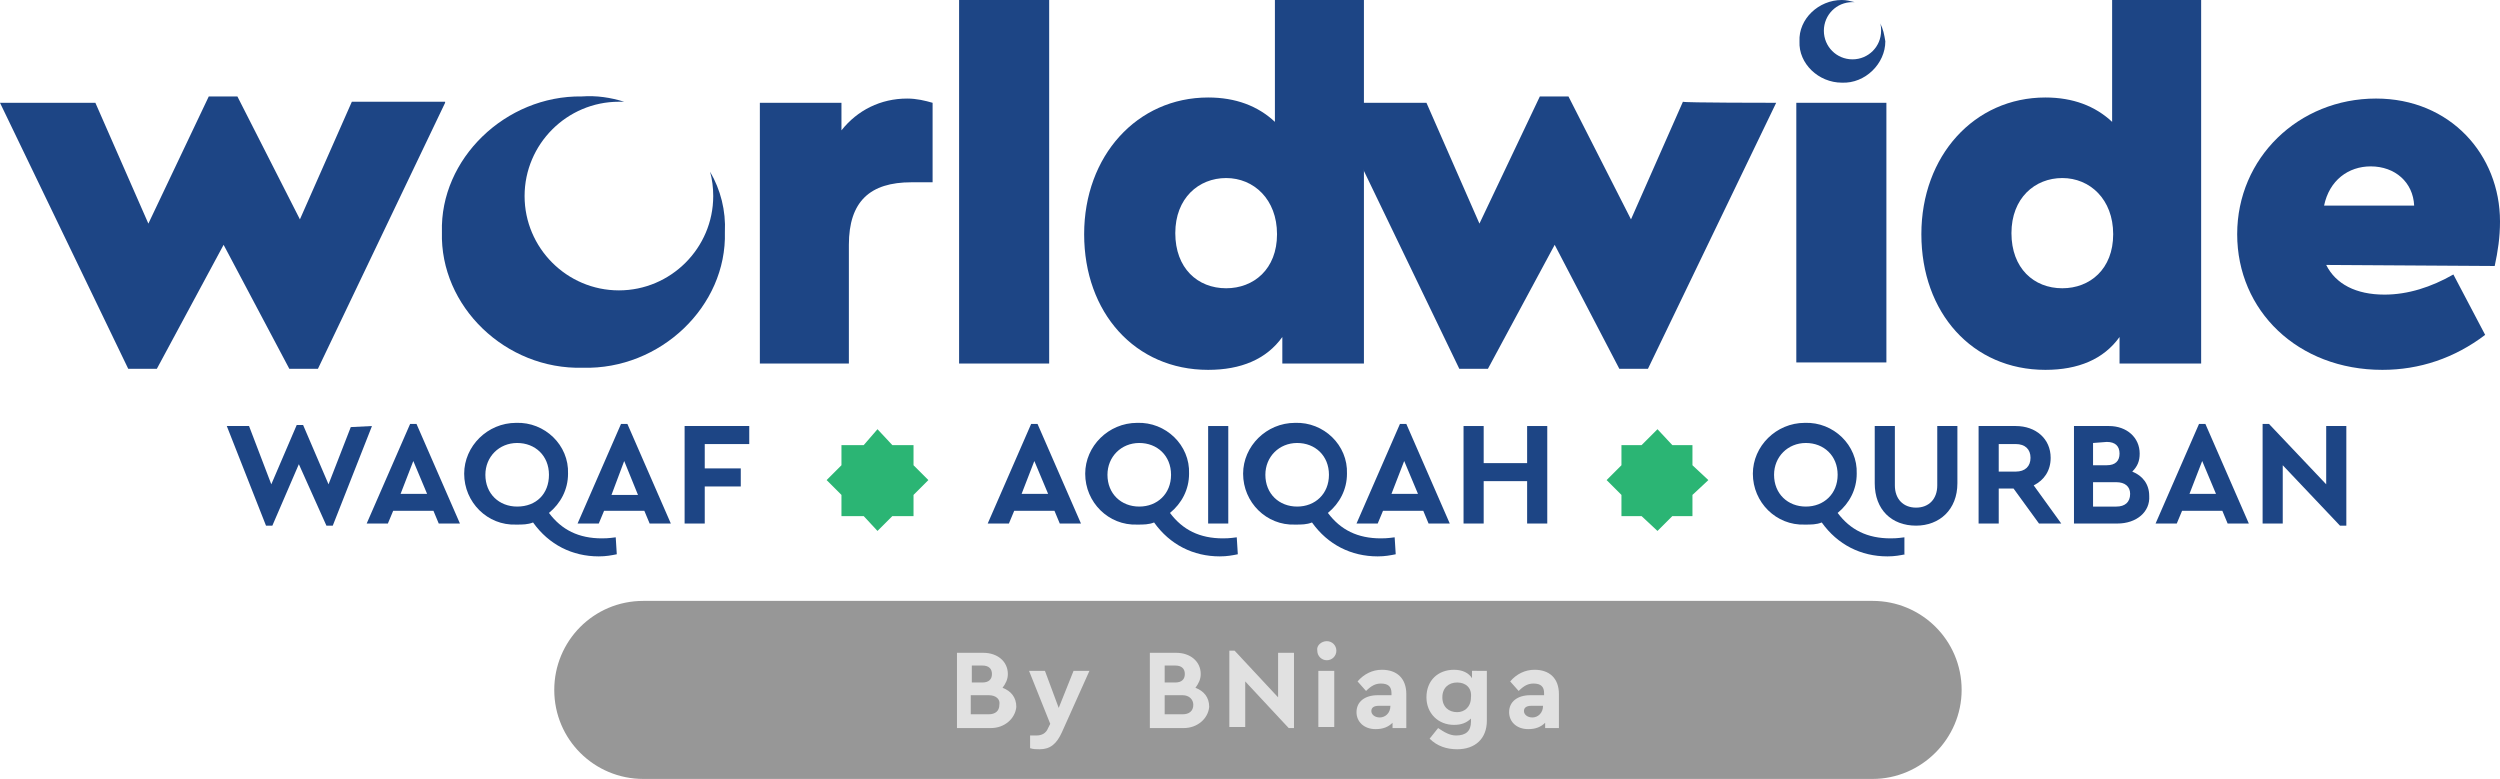 <svg xmlns="http://www.w3.org/2000/svg" xmlns:xlink="http://www.w3.org/1999/xlink" id="Layer_1" x="0px" y="0px" viewBox="0 0 235.9 73.5" style="enable-background:new 0 0 235.9 73.5;" xml:space="preserve">
<style type="text/css">
	.st0{fill:#979797;}
	.st1{fill:#2BB574;}
	.st2{fill:#1D4585;}
	.st3{fill:#E1E1E1;}
</style>
<path class="st0" d="M176.7,73.5h-116c-4.6,0-8.4-3.7-8.4-8.4l0,0c0-4.6,3.7-8.4,8.4-8.4h116c4.6,0,8.4,3.7,8.4,8.4l0,0  C185.1,69.7,181.3,73.5,176.7,73.5z"></path>
<polygon class="st1" points="86.2,46.7 87.6,45.3 86.2,43.9 86.2,42 84.2,42 82.8,40.5 81.5,42 79.4,42 79.4,43.9 78,45.3   79.4,46.7 79.4,48.7 81.5,48.7 82.8,50.1 84.2,48.7 86.2,48.7 "></polygon>
<polygon class="st1" points="159.7,46.7 161.2,45.3 159.7,43.9 159.7,42 157.8,42 156.4,40.5 154.9,42 153,42 153,43.9 151.6,45.3   153,46.7 153,48.7 154.9,48.7 156.4,50.1 157.8,48.7 159.7,48.7 "></polygon>
<path class="st2" d="M42,9.7L30,34.8h-2.7l-6.2-11.7l-6.3,11.7h-2.7L0,9.7h9l5,11.4l5.7-12h2.7l5.9,11.6l4.9-11.1H42V9.7z"></path>
<path class="st2" d="M88,17.2h-2c-3.9,0-5.9,1.8-5.9,5.9v11.2h-8.4V9.7h7.7v2.6c1.5-1.9,3.7-3,6.2-3c0.9,0,1.7,0.2,2.4,0.4L88,17.2  L88,17.2z"></path>
<path class="st2" d="M90.5,0H99v34.3h-8.5V0z"></path>
<path class="st2" d="M128.7,0v34.3H121v-2.5c-1.5,2.1-3.9,3.1-7,3.1c-6.9,0-11.7-5.4-11.7-12.8s5-12.9,11.7-12.9  c2.6,0,4.7,0.8,6.3,2.3V0H128.7z M115.7,16.8c-2.6,0-4.8,1.9-4.8,5.2s2.1,5.2,4.8,5.2c2.6,0,4.8-1.8,4.8-5.1S118.3,16.8,115.7,16.8z  "></path>
<path class="st2" d="M167.6,9.7l-12.1,25.1h-2.7l-6.1-11.7l-6.3,11.7h-2.7L125.6,9.7h9l5,11.4l5.7-12h2.7l5.9,11.6l4.9-11.1  C158.8,9.7,167.6,9.7,167.6,9.7z"></path>
<rect x="169.5" y="9.7" class="st2" width="8.5" height="24.5"></rect>
<path class="st2" d="M207.7,0v34.3H200v-2.5c-1.5,2.1-3.9,3.1-7,3.1c-6.9,0-11.7-5.4-11.7-12.8s5-12.9,11.7-12.9  c2.6,0,4.7,0.8,6.3,2.3V0H207.7z M194.6,16.8c-2.6,0-4.8,1.9-4.8,5.2s2.1,5.2,4.8,5.2c2.6,0,4.8-1.8,4.8-5.1S197.2,16.8,194.6,16.8z  "></path>
<path class="st2" d="M219.5,25c0.9,1.8,2.8,2.8,5.5,2.8c2.2,0,4.4-0.7,6.5-1.9l3,5.7c-2.9,2.2-6.2,3.3-9.7,3.3  c-8,0-13.7-5.6-13.7-12.8s5.8-12.8,13.1-12.8c7,0,11.7,5.3,11.7,11.6c0,1.5-0.2,2.8-0.5,4.2L219.5,25L219.5,25z M227.8,19.4  c-0.1-2.2-1.8-3.7-4.1-3.7c-2.1,0-3.9,1.3-4.4,3.7H227.8z"></path>
<path class="st2" d="M67,16.2c0.2,0.7,0.3,1.5,0.3,2.3c0,4.9-4,8.9-8.9,8.9s-8.9-4-8.9-8.9s4-8.9,8.9-8.9c0.2,0,0.4,0,0.5,0  c-1.3-0.4-2.6-0.6-4-0.5C47.7,9,41.5,15,41.7,21.9c-0.2,7,6,13,13.3,12.8c7.3,0.2,13.6-5.8,13.4-12.8C68.5,19.9,68,17.9,67,16.2z"></path>
<path class="st2" d="M177.4,2.2c0.1,0.2,0.1,0.5,0.1,0.7c0,1.5-1.2,2.7-2.7,2.7s-2.7-1.2-2.7-2.7s1.2-2.7,2.7-2.7c0.1,0,0.1,0,0.2,0  c-0.4-0.1-0.8-0.2-1.2-0.2c-2.2,0-4.1,1.8-4,3.9c-0.1,2.1,1.8,3.9,4,3.9c2.2,0.1,4.1-1.8,4.1-3.9C177.8,3.3,177.7,2.7,177.4,2.2z"></path>
<g>
	<path class="st2" d="M35.1,40.2l-3.7,9.4h-0.6l-2.6-5.8l-2.5,5.8h-0.6l-3.7-9.4h2.1l2.1,5.5l2.4-5.6h0.6l2.4,5.6l2.1-5.4L35.1,40.2   L35.1,40.2z"></path>
	<path class="st2" d="M40.9,48.2h-3.8l-0.5,1.2h-2l4.1-9.4h0.6l4.1,9.4h-2L40.9,48.2z M39,43.5l-1.2,3.1h2.5L39,43.5z"></path>
	<path class="st2" d="M58.2,52.3c-0.5,0.1-1,0.2-1.7,0.2c-2.5,0-4.7-1.1-6.2-3.2c-0.5,0.2-1,0.2-1.6,0.2c-2.7,0.1-4.9-2.1-4.9-4.8   c0-2.6,2.2-4.8,4.9-4.8c2.7-0.1,5,2.1,4.9,4.8c0,1.5-0.7,2.8-1.8,3.7c1.2,1.6,2.8,2.4,5,2.4c0.2,0,0.6,0,1.3-0.1L58.2,52.3   L58.2,52.3z M51.8,44.8c0-1.8-1.3-3-3-3s-3,1.3-3,3c0,1.8,1.3,3,3,3C50.6,47.8,51.8,46.6,51.8,44.8z"></path>
	<path class="st2" d="M60.8,48.2H57l-0.5,1.2h-2l4.1-9.4h0.6l4.1,9.4h-2L60.8,48.2z M58.9,43.5l-1.2,3.2h2.5L58.9,43.5z"></path>
	<path class="st2" d="M64.6,40.2h6.1v1.7h-4.2v2.3h3.4v1.7h-3.4v3.5h-1.9V40.2z"></path>
	<path class="st2" d="M99.5,48.2h-3.8l-0.5,1.2h-2l4.1-9.4h0.6l4.1,9.4h-2L99.5,48.2z M97.6,43.5l-1.2,3.1h2.5L97.6,43.5z"></path>
	<path class="st2" d="M116.8,52.3c-0.5,0.1-1,0.2-1.7,0.2c-2.5,0-4.7-1.1-6.2-3.2c-0.5,0.2-1,0.2-1.6,0.2c-2.7,0.1-4.9-2.1-4.9-4.8   c0-2.6,2.2-4.8,4.9-4.8c2.7-0.1,5,2.1,4.9,4.8c0,1.5-0.7,2.8-1.8,3.7c1.2,1.6,2.8,2.4,5,2.4c0.2,0,0.6,0,1.3-0.1L116.8,52.3   L116.8,52.3z M110.5,44.8c0-1.8-1.3-3-3-3s-3,1.3-3,3c0,1.8,1.3,3,3,3S110.5,46.6,110.5,44.8z"></path>
	<path class="st2" d="M114,40.2h1.9v9.2H114V40.2z"></path>
	<path class="st2" d="M131.7,52.3c-0.5,0.1-1,0.2-1.7,0.2c-2.5,0-4.7-1.1-6.2-3.2c-0.5,0.2-1,0.2-1.6,0.2c-2.7,0.1-4.9-2.1-4.9-4.8   c0-2.6,2.2-4.8,4.9-4.8c2.7-0.1,5,2.1,4.9,4.8c0,1.5-0.7,2.8-1.8,3.7c1.2,1.6,2.8,2.4,5,2.4c0.2,0,0.6,0,1.3-0.1L131.7,52.3   L131.7,52.3z M125.4,44.8c0-1.8-1.3-3-3-3s-3,1.3-3,3c0,1.8,1.3,3,3,3C124.1,47.8,125.4,46.6,125.4,44.8z"></path>
	<path class="st2" d="M134.3,48.2h-3.8l-0.5,1.2h-2l4.1-9.4h0.6l4.1,9.4h-2L134.3,48.2z M132.5,43.5l-1.2,3.1h2.5L132.5,43.5z"></path>
	<path class="st2" d="M138.1,40.2h1.9v3.5h4.1v-3.5h1.9v9.2h-1.9v-4H140v4h-1.9V40.2z"></path>
	<path class="st2" d="M179.8,52.3c-0.5,0.1-1,0.2-1.7,0.2c-2.5,0-4.7-1.1-6.2-3.2c-0.5,0.2-1,0.2-1.6,0.2c-2.7,0.1-4.9-2.1-4.9-4.8   c0-2.6,2.2-4.8,4.9-4.8c2.7-0.1,5,2.1,4.9,4.8c0,1.5-0.7,2.8-1.8,3.7c1.2,1.6,2.8,2.4,5,2.4c0.2,0,0.6,0,1.3-0.1v1.6H179.8z    M173.4,44.8c0-1.8-1.3-3-3-3s-3,1.3-3,3c0,1.8,1.3,3,3,3S173.4,46.6,173.4,44.8z"></path>
	<path class="st2" d="M176.9,40.2h1.9v5.6c0,1.3,0.8,2.1,2,2.1s2-0.8,2-2.1v-5.6h1.9v5.4c0,2.5-1.7,4-3.9,4c-2.3,0-3.9-1.5-3.9-4   V40.2z"></path>
	<path class="st2" d="M192.4,49.4l-2.4-3.3h-1.4v3.3h-1.9v-9.2h3.5c1.9,0,3.3,1.2,3.3,3c0,1.2-0.6,2.1-1.6,2.6l2.6,3.6   C194.5,49.4,192.4,49.4,192.4,49.4z M188.6,44.5h1.6c0.9,0,1.4-0.5,1.4-1.3s-0.5-1.3-1.4-1.3h-1.6V44.5z"></path>
	<path class="st2" d="M199.8,49.4h-4.1v-9.2h3.3c1.7,0,2.9,1.1,2.9,2.6c0,0.7-0.2,1.2-0.7,1.7c1,0.4,1.6,1.2,1.6,2.3   C202.9,48.3,201.6,49.4,199.8,49.4z M197.5,41.8v2.1h1.3c0.8,0,1.2-0.4,1.2-1.1s-0.4-1.1-1.2-1.1L197.5,41.8L197.5,41.8z    M199.7,45.5h-2.2v2.3h2.2c0.8,0,1.3-0.4,1.3-1.2C201,45.9,200.5,45.5,199.7,45.5z"></path>
	<path class="st2" d="M209.7,48.2h-3.8l-0.5,1.2h-2l4.1-9.4h0.6l4.1,9.4h-2L209.7,48.2z M207.8,43.5l-1.2,3.1h2.5L207.8,43.5z"></path>
	<path class="st2" d="M221.4,40.2v9.4h-0.6l-5.4-5.7v5.5h-1.9V40h0.6l5.4,5.7v-5.5C219.5,40.2,221.4,40.2,221.4,40.2z"></path>
</g>
<g>
	<g>
		<path class="st3" d="M93.5,68.7h-3.2v-7.1h2.5c1.3,0,2.3,0.8,2.3,2c0,0.5-0.2,0.9-0.5,1.3c0.8,0.3,1.3,0.9,1.3,1.8    C95.8,67.8,94.8,68.7,93.5,68.7z M91.7,62.8v1.6h1c0.6,0,0.9-0.3,0.9-0.8c0-0.5-0.3-0.8-0.9-0.8H91.7z M93.3,65.6h-1.7v1.8h1.7    c0.6,0,1-0.3,1-0.9C94.4,66,94,65.6,93.3,65.6z"></path>
		<path class="st3" d="M102.8,63.3l-2.6,5.8c-0.5,1.1-1.1,1.6-2.1,1.6c-0.3,0-0.6,0-0.9-0.1v-1.2c0.3,0,0.5,0,0.6,0    c0.5,0,0.9-0.2,1.1-0.7l0.2-0.4l-2-5h1.5l1.3,3.5l1.4-3.5H102.8z"></path>
		<path class="st3" d="M111.7,68.7h-3.2v-7.1h2.5c1.3,0,2.3,0.8,2.3,2c0,0.5-0.2,0.9-0.5,1.3c0.8,0.3,1.3,0.9,1.3,1.8    C114,67.8,113,68.7,111.7,68.7z M109.9,62.8v1.6h1c0.6,0,0.9-0.3,0.9-0.8c0-0.5-0.3-0.8-0.9-0.8H109.9z M111.6,65.6h-1.7v1.8h1.7    c0.6,0,1-0.3,1-0.9C112.6,66,112.2,65.6,111.6,65.6z"></path>
		<path class="st3" d="M122.1,61.5v7.2h-0.5l-4.1-4.4v4.3h-1.5v-7.2h0.5l4.1,4.4v-4.2H122.1z"></path>
		<path class="st3" d="M125.2,60.5c0.5,0,0.9,0.4,0.9,0.9c0,0.5-0.4,0.9-0.9,0.9c-0.5,0-0.9-0.4-0.9-0.9    C124.2,60.9,124.7,60.5,125.2,60.5z M124.4,63.3h1.5v5.3h-1.5V63.3z"></path>
		<path class="st3" d="M132.7,68.7h-1.3v-0.5c-0.4,0.4-0.9,0.6-1.6,0.6c-1.1,0-1.8-0.7-1.8-1.6c0-1,0.8-1.6,2-1.6h1.3v-0.2    c0-0.6-0.3-0.9-1-0.9c-0.5,0-0.9,0.2-1.4,0.7l-0.8-0.9c0.6-0.7,1.4-1.1,2.3-1.1c1.4,0,2.3,0.8,2.3,2.3V68.7z M131.2,66.6h-1.1    c-0.5,0-0.7,0.2-0.7,0.5s0.3,0.6,0.8,0.6C130.7,67.7,131.2,67.3,131.2,66.6L131.2,66.6z"></path>
		<path class="st3" d="M140.3,63.3v4.7c0,1.7-1.1,2.7-2.8,2.7c-1,0-1.9-0.3-2.6-1l0.8-1c0.6,0.4,1.1,0.7,1.7,0.7    c0.9,0,1.4-0.4,1.4-1.3v-0.3c-0.4,0.4-0.9,0.6-1.6,0.6c-1.5,0-2.6-1.1-2.6-2.6c0-1.6,1.1-2.6,2.6-2.6c0.8,0,1.4,0.3,1.7,0.8v-0.7    H140.3z M137.5,64.4c-0.8,0-1.4,0.5-1.4,1.4c0,0.9,0.6,1.4,1.4,1.4c0.7,0,1.3-0.5,1.3-1.4C138.9,64.9,138.3,64.4,137.5,64.4z"></path>
		<path class="st3" d="M147.1,68.7h-1.3v-0.5c-0.4,0.4-0.9,0.6-1.6,0.6c-1.1,0-1.8-0.7-1.8-1.6c0-1,0.8-1.6,2-1.6h1.3v-0.2    c0-0.6-0.3-0.9-1-0.9c-0.5,0-0.9,0.2-1.4,0.7l-0.8-0.9c0.6-0.7,1.4-1.1,2.3-1.1c1.4,0,2.3,0.8,2.3,2.3V68.7z M145.6,66.6h-1.1    c-0.5,0-0.7,0.2-0.7,0.5s0.3,0.6,0.8,0.6C145.1,67.7,145.6,67.3,145.6,66.6L145.6,66.6z"></path>
	</g>
</g>
</svg>